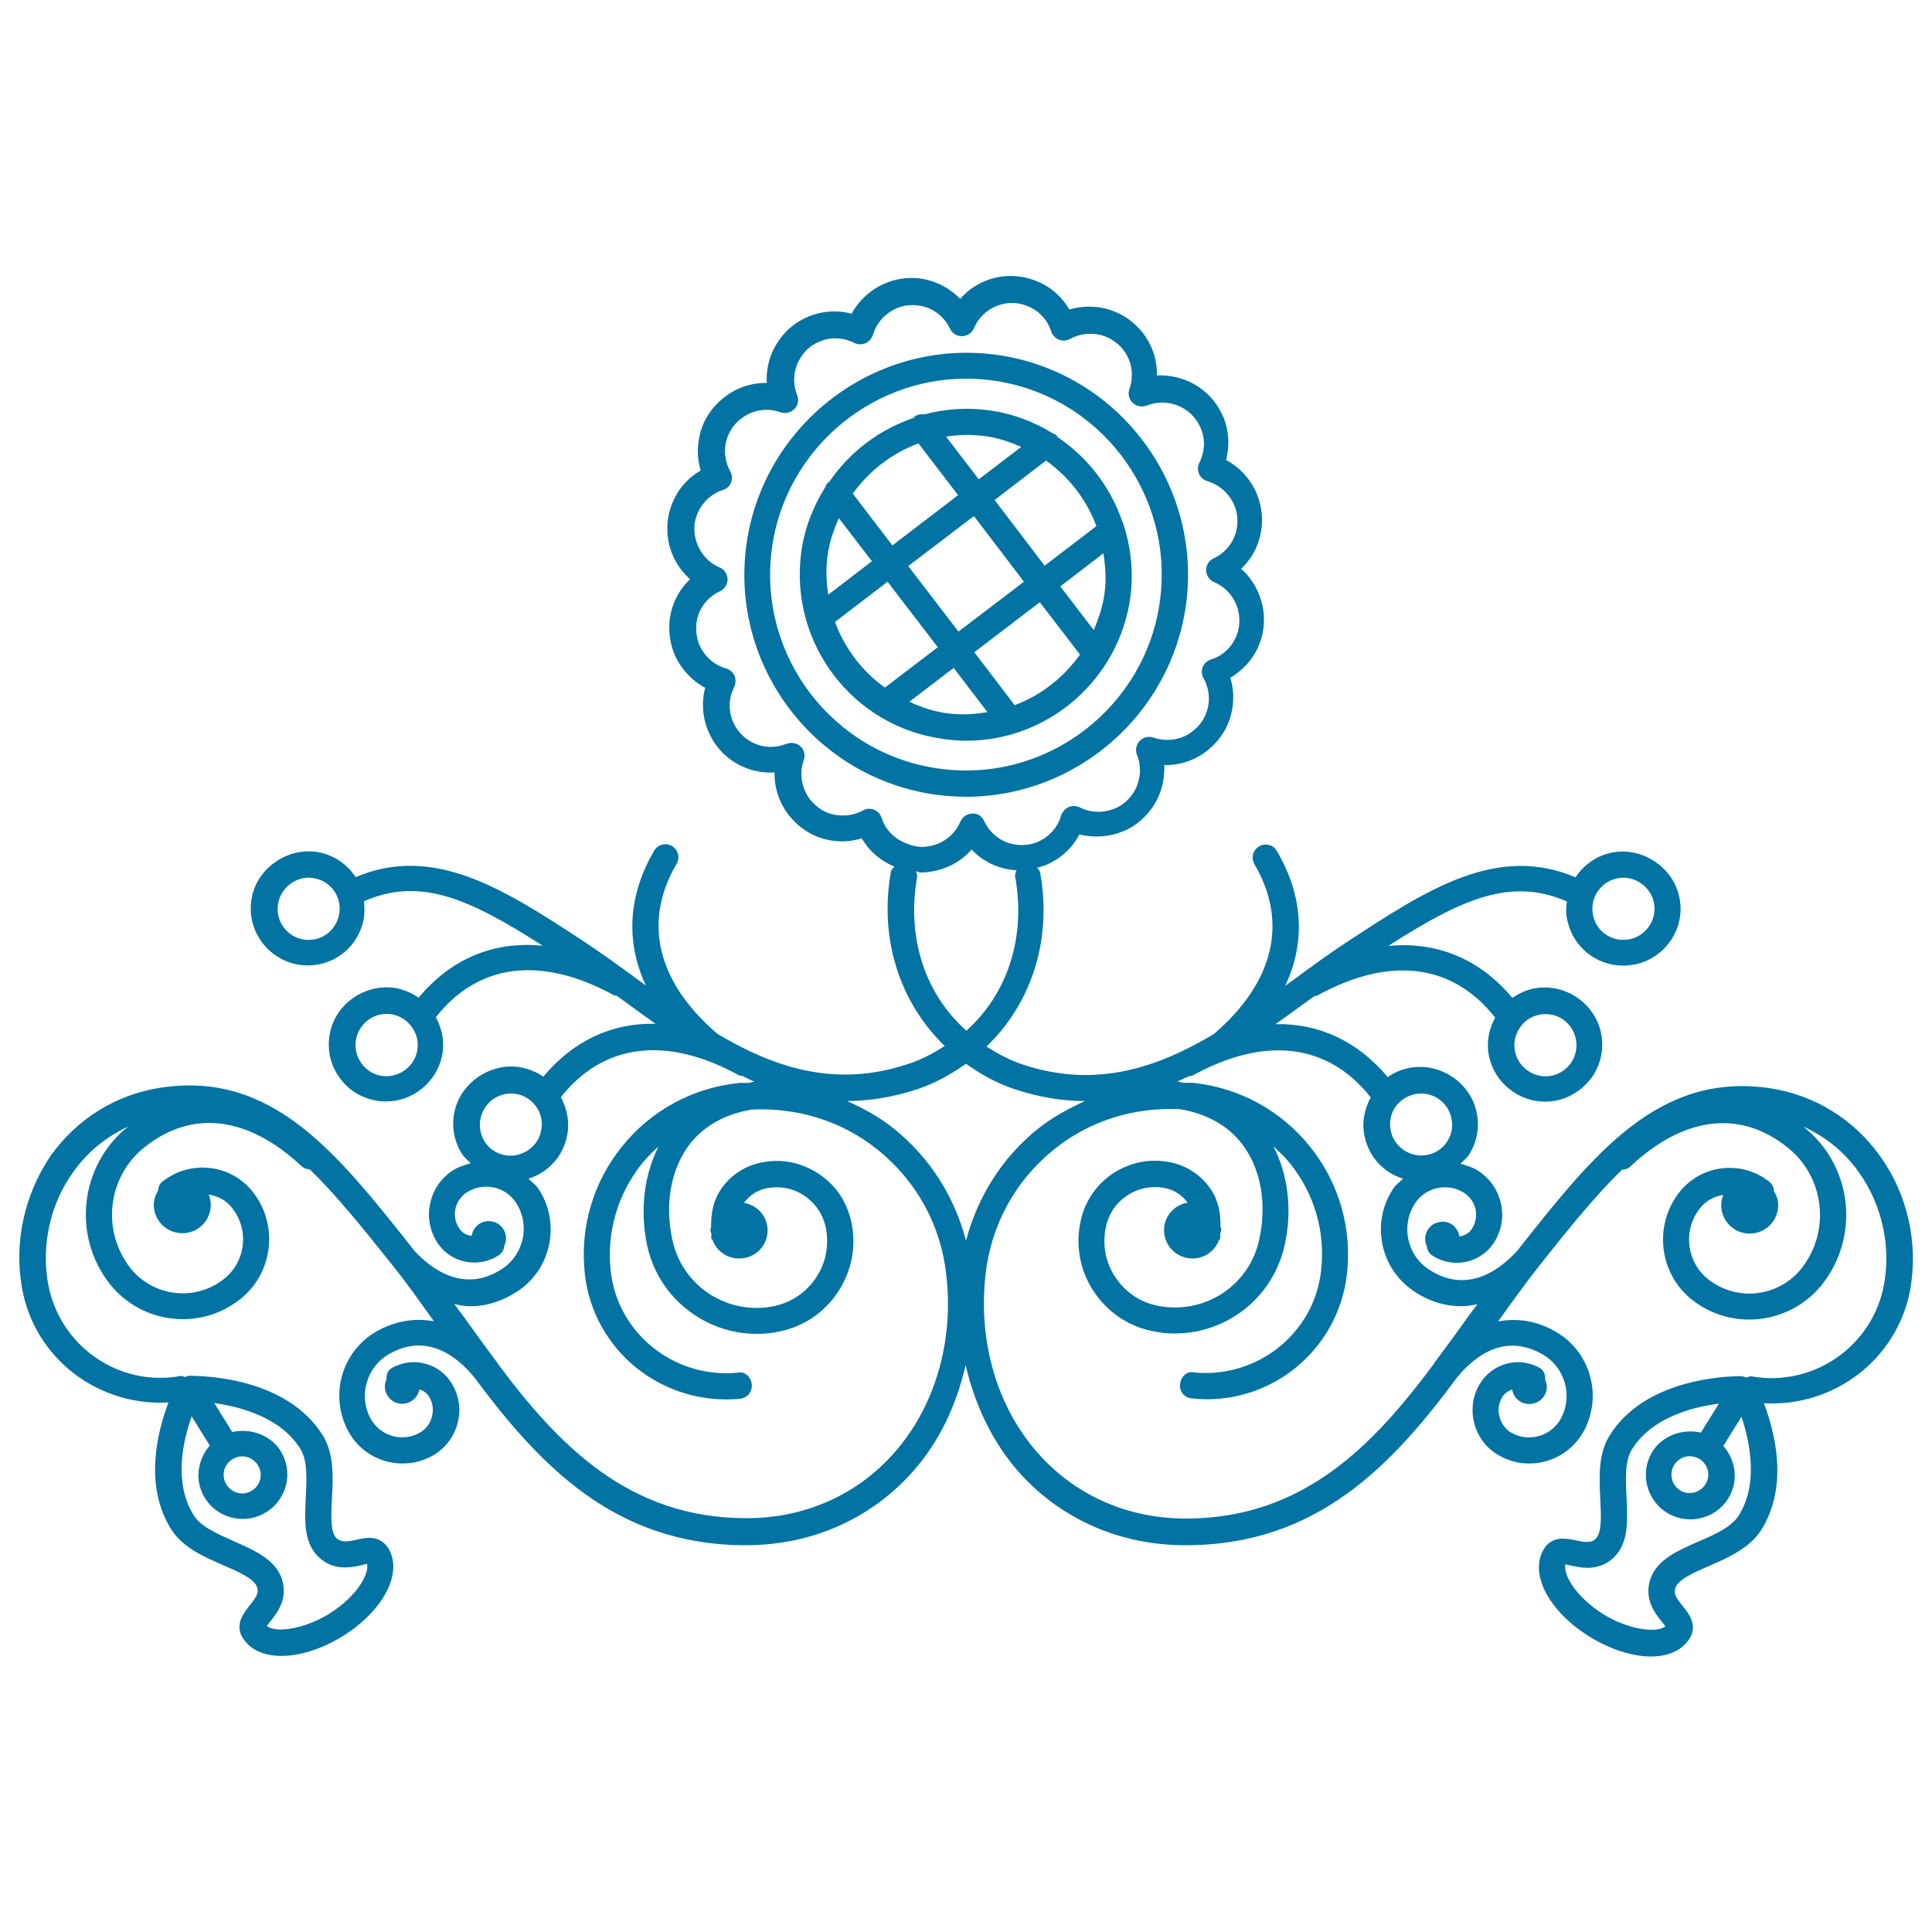 <svg xmlns="http://www.w3.org/2000/svg" viewBox="0 0 1000 1000" style="fill:#0273a2">
<title>Flower Design With Multiple Vines SVG icon</title>
<g><g><path d="M973.2,598.5c-13.7-19.2-33.8-31.6-56.8-35.2c-57.7-8.7-91.3,33.8-130.3,83.1c-0.2,0.3-0.4,0.5-0.6,0.9c0,0-0.1,0-0.1,0c-8.5,9.4-25.7,23.1-45.9,9.7c-11.4-7.5-14.5-23-7-34.3c5.6-8.4,17.2-10.7,25.6-5.1c2.9,2,5,5.1,5.7,8.5c0.6,3.5,0,7.1-2,10c-1.5,2.3-3.9,3.5-6.4,3.9c-0.7-4.6-4.8-8.1-9.5-7.6c-5.1,0.4-8.6,4.8-8.2,9.6c0.1,1.1,0.4,2.1,0.8,3c0.3,1.9,1,3.7,2.8,4.8c10.5,7,24.7,4.1,31.7-6.2c4-6,5.4-13.1,4-20.2c-1.5-7.1-5.5-13.1-11.6-17.2c-2.9-1.9-6.2-2.9-9.5-3.9c1.6-1.6,3.3-2.8,4.5-4.7c4.2-6.7,5.6-14.6,3.8-22.3c-3.4-15.5-19.8-25.9-35.4-22.4c-3.9,0.8-7.3,2.4-10.5,4.6c-15.5-18.5-35.5-27.9-58.1-27.4c5.5-3.9,10.9-7.8,16.2-11.7c1.4-1.1,2.8-1.9,4.1-2.9c0.4-0.1,0.7,0.1,1.1-0.1c37.7-20.8,70.3-16.7,92.3,11.3c-3.4,6.2-4.7,13.4-3.1,20.4c3,13.4,15.2,23.1,28.8,23.1c2.2,0,4.3-0.2,6.5-0.7c7.6-1.7,14.2-6.4,18.6-13c4.2-6.7,5.6-14.6,3.9-22.3c-3.6-15.8-19.7-25.9-35.3-22.4c-3.8,0.8-7.3,2.5-10.5,4.7c-16.9-20.2-39.1-29.3-64.2-26.9c37.6-24.1,63.3-35.8,92.4-23c-0.4,3.3-0.6,6.6,0.3,10c3,13.6,14.9,23.2,28.9,23.2c2.1,0,4.3-0.3,6.5-0.7c7.7-1.7,14.3-6.4,18.6-13.1c4.2-6.7,5.6-14.5,3.8-22.1c-3.4-15.5-19.8-25.9-35.3-22.5c-7.6,1.7-14,6.2-18.3,12.7c-40.5-17.2-76.5,6-117.9,33.2c-9.7,6.3-19.3,13.4-29.1,20.6c-1.1,0.8-2.2,1.6-3.3,2.4c10.6-22.5,9.4-46.6-4.3-69.8c-1.8-3.3-6.1-4.3-9.2-2.4c-3.2,1.9-4.3,6-2.4,9.2c17.7,30.2,10,61.3-21.1,88c-29.5,17.5-61.2,28.2-98.8,15.7c-6.9-2.3-13-5.6-18.8-9.3c23-22.1,34.1-54.8,27.8-90c-0.2-1.1-1-1.7-1.6-2.6c1.7-0.5,3.5-0.8,5.1-1.6c7.3-3.2,13.2-8.7,16.8-15.6c7.6,1.9,15.6,1.3,22.9-1.7c5.4-2.3,10.1-6,13.8-10.8c5.2-6.7,7.6-15.1,7.2-23.4c8.6,0.1,16.6-2.7,23-8.1c4.6-3.8,8.2-8.6,10.3-14.1c2.9-7.4,3.2-15.4,0.9-23c6.7-3.9,12.1-10,15.1-17.5c2.1-5.4,2.8-11.3,2-17.3c-1.2-8.4-5.3-16.1-11.5-21.6c6.1-5.7,9.9-13.5,10.7-22.2c0.5-5.9-0.5-11.8-2.8-17.1c-3.2-7.3-8.7-13.3-15.7-17c2-7.5,1.5-15.6-1.7-22.9c-2.5-5.5-6.2-10.3-10.7-13.6c-6.6-5.2-15.2-7.6-23.4-7.3c0.2-8.3-2.6-16.4-8.1-23c-3.9-4.6-8.6-8-14.2-10.2c-7.3-2.9-15.5-3.1-23-0.9c-4-6.8-10-12.1-17.5-14.9c-5.5-2.2-11.3-2.9-17.4-2.2c-8.5,1.2-16.2,5.3-21.6,11.6c-5.8-6-13.6-9.9-22.1-10.7c-6-0.5-11.8,0.5-17.1,2.8c-7.3,3.2-13.3,8.7-17,15.6c-7.6-2.1-15.8-1.4-22.9,1.7c-5.6,2.4-10.4,6.2-13.8,10.8c-5.2,6.7-7.7,15.1-7.2,23.4c-0.2-0.1-0.5-0.1-0.6-0.1c-8.2,0-16.1,2.9-22.2,8.1c-4.5,3.6-8.2,8.4-10.5,14.2c-2.8,7.4-3.2,15.5-0.9,23c-6.7,3.9-12,9.9-14.9,17.4c-2.2,5.4-2.9,11.5-2.1,17.4c1.1,8.4,5.3,16,11.5,21.5c-6.1,5.7-9.9,13.5-10.7,22.2c-0.4,5.9,0.5,11.8,2.8,17.1c3.3,7.3,8.8,13.2,15.7,16.9c-2,7.5-1.4,15.6,1.8,22.9c2.3,5.4,6,10.2,10.7,13.8c6.2,4.7,13.7,7.2,21.3,7.2c0.7,0,1.5,0,2.1-0.1c-0.2,8.3,2.7,16.5,8.1,23c3.9,4.6,8.7,8.2,14.1,10.3c7.3,2.8,15.4,3.2,22.9,0.8c3.9,6.6,9.7,11.7,16.9,14.6c-0.7,0.9-1.7,1.7-1.8,2.9c-6.2,35.1,5,67.9,27.9,90c-5.8,3.7-11.9,7-18.9,9.3c-37.7,12.6-69.3,1.9-98.8-15.6c-31.1-26.7-38.8-57.8-21.1-88c1.9-3.2,0.8-7.3-2.4-9.2c-3.2-1.9-7.3-0.8-9.2,2.4c-13.6,23.2-14.8,47.3-4.3,69.8c-1.1-0.8-2.2-1.6-3.3-2.4c-9.7-7.2-19.4-14.2-29.1-20.6c-41.3-27.1-77.4-50.2-117.8-33.1c-4.2-6.4-10.7-11-18.3-12.7c-15.5-3.4-31.8,6.9-35.3,22.4c-1.7,7.6-0.4,15.5,3.8,22.1c4.2,6.7,10.8,11.4,18.6,13.2c2.1,0.5,4.3,0.7,6.4,0.7h0c14,0,25.8-9.6,28.8-23.2c0.7-3.3,0.6-6.7,0.3-10c29.2-12.9,54.8-1.1,92.5,23c-25.2-2.5-47.4,6.6-64.2,26.9c-3.1-2.1-6.7-3.8-10.5-4.7c-15.6-3.4-31.8,6.7-35.3,22.4c-1.7,7.8-0.4,15.7,3.9,22.3c4.2,6.7,10.8,11.3,18.6,13c2.1,0.5,4.2,0.7,6.4,0.7c13.8,0,25.8-9.7,28.9-23.1c1.6-7.1,0.3-14.2-3.1-20.5c21.9-27.9,54.6-32,92.3-11.3c0.4,0.2,0.7,0,1.1,0.1c1.4,1,2.8,1.9,4.1,2.9c5.3,3.9,10.7,7.8,16.2,11.7c-22.6-0.5-42.6,8.8-58.1,27.4c-3.1-2.2-6.6-3.7-10.5-4.6c-15.5-3.5-31.9,6.9-35.4,22.4c-1.7,7.7-0.4,15.6,3.9,22.3c1.2,1.8,3,3.2,4.5,4.7c-3.3,0.9-6.6,1.9-9.6,3.9c-6,4-10.1,10.1-11.5,17.2c-1.5,7.1,0,14.2,3.9,20.2c7,10.5,21.2,13.2,31.7,6.3c1.7-1.2,2.6-2.9,2.8-4.9c0.4-0.9,0.8-1.9,0.9-3c0.4-5-3.2-9.4-8.3-9.7c-4.7-0.4-8.7,2.9-9.5,7.6c-2.6-0.4-5-1.6-6.4-3.9c-2-2.9-2.7-6.5-2-10c0.7-3.5,2.8-6.5,5.7-8.5c8.5-5.6,20-3.4,25.6,5.1c7.5,11.3,4.4,26.7-7,34.3c-20.2,13.3-37.4-0.4-45.9-9.7c0,0,0,0,0,0c-0.2-0.3-0.5-0.6-0.6-0.9c-39.1-49.3-72.6-92-130.4-83.1c-23,3.5-43.1,16-56.8,35.1C12.7,618.1,7.1,643,11.4,666.7c6.5,36.6,39.6,61.3,75.8,59.2c-5.6,14.8-12.9,42.6,1.3,65.5c6,9.6,17.2,14.5,27.2,18.8c7.7,3.3,15.6,6.8,17.3,11.1c1.2,3.1-0.2,5.2-3.8,9.7c-2.9,3.7-7.9,9.8-3.6,16.7c3.8,6.1,10.8,9.4,20.1,9.4c9.6,0,21.1-3.7,31.5-10.1c21.4-13.3,31.6-33,23.7-45.8c-1.2-1.9-4.1-5.2-9.8-5.2c-2.3,0-4.6,0.5-6.7,1c-4.1,0.9-7.9,1.6-10.4-1c-3.1-3.3-2.6-12-2.2-20.3c0.6-10.8,1.2-23.1-4.7-32.7c-18.2-29.3-59.5-30.9-69.3-30.9c-0.1,0-0.1,0-0.1,0c-0.6,0.1-1.3,0.4-2,0.6c-0.7-0.1-1.4-0.7-2.2-0.5c-32.1,5.9-62.8-15.7-68.6-47.7c-3.6-20.2,1.1-41.4,13.1-58c7.5-10.6,17.5-18.4,28.7-23.6c-0.1,0.1-0.2,0.2-0.4,0.2c-25,19.9-29.2,56.6-9.3,81.7c9.5,11.8,23.5,18,37.6,18c10.5,0,20.9-3.4,29.8-10.4c17.1-13.6,19.9-38.6,6.3-55.7c-11.4-14.2-32.2-16.5-46.5-5.2c-1.6,1.2-2.3,3-2.4,4.8c-1.3,2.2-2.2,4.6-2.2,7.3c0,8.1,6.6,14.7,14.8,14.7c8.2,0,14.7-6.6,14.7-14.7c0-1.9-0.4-3.7-1.1-5.3c4.7,0.7,9,2.9,12.1,6.9c9,11.3,7.2,27.8-4.2,36.8c-14.8,11.8-36.5,9.2-48.3-5.5c-15.2-19.3-12.1-47.4,7.2-62.7c24.7-19.7,53.6-16.1,81.4,9.9c1.2,1.1,2.8,1.5,4.2,1.6c13.3,12.9,27,29.8,43,49.9c7.3,9.1,14.1,18.8,21.2,28.7c-9.7-1.8-19.8-0.3-29.5,5.1c-18.4,10.4-24.9,33.7-14.6,52.2c5.9,10.5,16.7,16.3,27.9,16.3c5.3,0,10.7-1.3,15.6-4.1c6.2-3.5,10.7-9.3,12.7-16.2c2-7,1.1-14.2-2.5-20.5c-3-5.3-7.9-9.2-13.9-10.8c-5.9-1.7-12-0.8-17.4,2.1c-2.3,1.3-3,3.7-2.9,6.2c-0.3,0.7-0.6,1.4-0.7,2.1c-0.7,5,2.7,9.5,7.6,10.2c4.8,0.7,9.3-2.6,10.2-7.4c2.2,0.8,4.1,2.1,5.2,4.2c1.8,3.1,2.2,6.7,1.2,10.2c-0.9,3.4-3.1,6.3-6.3,8.1c-8.8,5-20.1,1.8-25.2-7c-6.7-11.9-2.4-27.1,9.5-33.8c20-11.4,35.7,2,43.9,12c34,45.7,72.9,87,140.6,87c0.2,0,0.4,0,0.5,0c33.5-0.1,64-13.5,85.7-37.8c13.8-15.4,22.8-34.5,27.6-55.4c4.9,20.8,13.9,39.9,27.6,55.4c21.7,24.3,52.1,37.7,85.7,37.8c0.2,0,0.3,0,0.6,0c67.8,0,106.6-41.1,140.6-87c8.2-10,23.9-23.3,43.9-11.9c11.9,6.6,16.2,21.9,9.5,33.7c-5.1,8.8-16.3,12-25.2,7.1c-3.1-1.7-5.3-4.6-6.3-8.1c-1-3.5-0.6-7.1,1.2-10.2c1.2-2.1,3.1-3.4,5.3-4.2c0.8,4.9,5.3,8.2,10.2,7.4c5-0.7,8.4-5.3,7.6-10.2c-0.1-0.8-0.5-1.4-0.7-2.2c0.1-2.5-0.6-4.9-2.9-6.2c-5.2-2.9-11.4-3.8-17.3-2.1c-5.9,1.6-10.8,5.5-13.9,10.8c-3.6,6.3-4.4,13.5-2.5,20.5c2,7,6.5,12.7,12.8,16.2c4.9,2.8,10.3,4.1,15.6,4.1c11.2,0,22-5.9,27.9-16.3c10.3-18.4,3.8-41.8-14.6-52.1c-9.6-5.5-19.7-7-29.5-5.1c7.1-9.9,14.1-19.7,21.2-28.7c15.9-20.1,29.6-36.9,42.9-49.8c1.6-0.1,3.1-0.5,4.3-1.7c27.8-26,56.8-29.6,81.4-9.9c19.3,15.3,22.4,43.5,7.2,62.7c-11.8,14.8-33.5,17.3-48.3,5.5c-11.3-9-13.1-25.5-4.2-36.7c3.1-4,7.5-6.2,12.1-6.9c-0.7,1.7-1.1,3.4-1.1,5.3c0,8.1,6.6,14.7,14.7,14.7c8.2,0,14.8-6.6,14.8-14.7c0-2.8-0.9-5.1-2.2-7.3c-0.1-1.8-0.8-3.6-2.4-4.8c-14.2-11.4-35.1-9-46.4,5.2c-13.6,17.1-10.8,42.1,6.2,55.7c8.8,7,19.3,10.4,29.8,10.4c14,0,28.1-6.2,37.6-18c19.9-25.1,15.8-61.7-9.3-81.6c-0.1-0.2-0.3-0.2-0.4-0.3c11.4,5.1,21.3,13,28.8,23.6c11.9,16.7,16.7,37.8,13.1,58c-5.8,32-36.5,53.4-68.6,47.7c-1-0.2-1.7,0.4-2.7,0.6c-0.9-0.3-1.9-0.7-2.8-0.7c-8.2,0-50,1.5-68.1,30.9c-5.9,9.6-5.2,21.9-4.7,32.7c0.4,8.4,0.9,17-2.2,20.4c-2.4,2.6-6.1,1.9-10.4,1c-2.2-0.5-4.5-0.9-6.7-0.9c-5.7,0-8.6,3.2-9.8,5.2c-7.9,12.8,2.3,32.4,23.8,45.7c10.5,6.4,21.9,10.1,31.5,10.1c9.2,0,16.3-3.3,20.1-9.4c4.2-6.9-0.6-13-3.6-16.7c-3.6-4.4-4.9-6.6-3.7-9.7c1.6-4.2,9.5-7.7,17.2-11c9.9-4.3,21.2-9.3,27.2-18.8c14.2-22.9,6.9-50.6,1.3-65.5c36.2,2.1,69.2-22.7,75.8-59.2C992.9,643.1,987.3,618.1,973.2,598.5z M796.4,525.3c1.2-0.3,2.4-0.4,3.6-0.4c7.5,0,13.9,5.1,15.6,12.6c0.9,4.1,0.2,8.4-2.1,12.1c-2.3,3.6-5.9,6.2-10.1,7.1c-8.6,2-17.3-3.8-19.2-12.2c-0.9-4.1-0.2-8.4,2.1-12C788.6,528.7,792.2,526.2,796.4,525.3z M826.7,461.8c2.3-3.6,5.9-6.2,10.1-7.1c1.2-0.3,2.3-0.4,3.5-0.4c7.4,0,14,5.3,15.7,12.6c0.9,4.1,0.2,8.4-2.1,12c-2.3,3.7-5.9,6.2-10.1,7.2c-9,1.9-17.4-3.7-19.2-12.2C823.7,469.7,824.4,465.4,826.7,461.8z M175.4,473.9c-1.7,7.4-8.1,12.6-15.7,12.6c-1.2,0-2.4-0.1-3.5-0.4c-4.2-0.9-7.8-3.5-10.1-7.2c-2.3-3.6-2.9-7.9-2-12c1.7-7.3,8.2-12.6,15.7-12.6c1.2,0,2.3,0.2,3.5,0.4c4.2,0.9,7.8,3.5,10.1,7.1C175.6,465.4,176.4,469.7,175.4,473.9z M215.8,544.5c-1.8,8.4-10.7,14.1-19.2,12.2c-4.2-0.9-7.8-3.5-10.1-7.2c-2.3-3.6-3-7.9-2.1-12.1c1.7-7.4,8.2-12.6,15.6-12.6c1.2,0,2.4,0.1,3.6,0.4c4.2,0.9,7.8,3.5,10.1,7.2C216,536,216.8,540.3,215.8,544.5z M155.5,750c3.8,6.1,3.2,15.7,2.8,24.9c-0.6,11.2-1.2,22.7,5.8,30.2c3.9,4.1,8.6,6.2,14.4,6.2c3.2,0,6.3-0.6,8.7-1.2c0.9-0.3,1.9-0.5,2.8-0.6c1.1,5.3-5.3,16.9-19.8,25.9c-12.3,7.6-27.3,10.1-32.1,6.2c0.5-0.7,1.2-1.6,1.7-2.2c3.7-4.6,9.8-12.3,5.8-23c-3.7-9.5-14.2-14.1-24.4-18.6c-8.5-3.8-17.4-7.6-21-13.6c-10.4-16.7-5.6-38.1-1-51.1l9.4,15.1c-6.5,7.4-8,18.3-2.6,27.1c4.2,6.8,11.6,10.9,19.7,10.9c4.3,0,8.4-1.2,12.1-3.5c5.2-3.2,8.8-8.3,10.3-14.2c1.4-6.1,0.4-12.2-2.8-17.4c-5.2-8.4-15.7-12-25.1-9.9l-9.3-15C124,728.1,145.3,733.4,155.5,750z M125.4,753.8c3.3,0,6.3,1.7,8.1,4.6c1.3,2.1,1.8,4.7,1.2,7.2c-0.6,2.5-2.1,4.6-4.3,5.9c-1.5,1-3.2,1.5-5,1.5c-3.3,0-6.4-1.7-8.2-4.6c-2.8-4.5-1.4-10.4,3.1-13.1C121.9,754.3,123.6,753.8,125.4,753.8z M732,566.4c1.2-0.3,2.4-0.4,3.6-0.4c7.4,0,14,5.2,15.6,12.6c1,4.1,0.3,8.4-2,12c-2.3,3.7-5.9,6.2-10.1,7.1c-8.6,1.9-17.3-3.6-19.2-12.2c-0.9-4.2-0.3-8.4,2-12.1C724.3,569.9,727.8,567.4,732,566.4z M456.3,423.3c-0.6-1.9-2.1-3.5-3.9-4.2c-0.8-0.3-1.7-0.5-2.5-0.5c-1.1,0-2.3,0.3-3.3,0.9c-5.4,3-12.2,3.4-18.2,1.2c-3.3-1.3-6.2-3.5-8.6-6.3c-4.9-5.8-6.3-13.8-3.8-20.8c0.9-2.6,0.4-5.3-1.6-7.2c-1.9-1.8-4.7-2.4-7.3-1.4c-2.6,1-5.2,1.6-8,1.6c-4.7,0-9.4-1.6-13-4.4c-2.9-2.2-5.1-5.1-6.6-8.4c-2.6-5.8-2.4-12.4,0.5-18.2c0.9-1.8,0.9-3.9,0.2-5.8c-0.8-1.8-2.4-3.2-4.3-3.8c-6.2-1.7-11.2-6.2-13.8-12c-1.4-3.2-1.9-7-1.7-10.6c0.6-7.6,5.2-14.1,12.3-17.4c2.4-1.1,3.9-3.6,3.9-6.2c-0.1-2.7-1.7-5.1-4.1-6.1c-7-2.9-11.8-9.5-12.9-17c-0.5-3.7-0.1-7.2,1.3-10.6c2.4-6,7.3-10.6,13.3-12.5c1.9-0.6,3.5-2,4.2-3.9c0.7-1.8,0.6-3.9-0.4-5.7c-3.1-5.6-3.6-12.3-1.3-18.2c1.4-3.5,3.6-6.5,6.4-8.7c5.7-4.8,13.7-6.3,20.9-3.7c2.6,0.8,5.3,0.2,7.2-1.7c1.8-1.9,2.4-4.7,1.4-7.2c-2.8-6.9-1.8-15,3-21.1c2-2.8,4.9-5.1,8.4-6.5c5.7-2.6,12.5-2.3,18.2,0.6c1.8,0.9,3.9,0.9,5.7,0.2c1.8-0.8,3.2-2.4,3.9-4.3c1.8-6.2,6.2-11.1,12.2-13.8c2.7-1.2,5.5-1.7,8.4-1.7l1.9,0.1c7.6,0.6,14.1,5.2,17.4,12.1c1.1,2.4,3.5,3.9,6.2,3.9c0.1,0,0.1,0,0.1,0c2.7-0.1,5-1.7,6.1-4.1c3-7.1,9.4-11.8,16.9-12.9c3.7-0.5,7.3,0,10.7,1.4c6,2.3,10.5,7.1,12.4,13.2c0.6,1.9,2.1,3.4,4,4.2c1.9,0.8,4,0.6,5.8-0.4c5.5-3,12.4-3.5,18.3-1.2c3.4,1.3,6.3,3.5,8.7,6.2c4.9,5.9,6.2,13.7,3.7,20.9c-0.9,2.5-0.3,5.3,1.7,7.2c1.9,1.8,4.8,2.4,7.3,1.4c7-2.8,15.1-1.7,21.1,2.9c2.8,2.1,5.1,5,6.6,8.4c2.7,5.9,2.4,12.3-0.5,18.3c-0.9,1.7-1,3.9-0.2,5.7c0.7,1.8,2.4,3.2,4.2,3.8c6.2,1.8,11.2,6.2,13.9,12.1c1.5,3.3,2,6.8,1.7,10.5c-0.6,7.5-5.2,14.1-12.2,17.4c-2.4,1.1-4,3.6-3.9,6.2c0.1,2.7,1.7,5.1,4.1,6.1c7.1,3,11.9,9.4,12.9,17c0.5,3.6,0.1,7.3-1.2,10.5c-2.4,6.2-7.3,10.7-13.4,12.6c-1.9,0.6-3.5,2.1-4.2,3.9c-0.7,1.8-0.6,4,0.5,5.8c3.1,5.7,3.6,12.3,1.2,18.3c-1.3,3.4-3.4,6.2-6.3,8.6c-5.7,4.9-13.7,6.2-20.8,3.8c-2.5-0.9-5.3-0.3-7.2,1.7c-1.8,1.9-2.4,4.7-1.4,7.2c2.8,7,1.7,15.2-2.9,21.1c-2.3,3-5.1,5.2-8.4,6.6c-5.9,2.5-12.6,2.4-18.3-0.5c-1.8-0.9-4-0.9-5.7-0.2c-1.8,0.8-3.2,2.4-3.9,4.2c-1.7,6.2-6.2,11.2-12,13.8c-2.7,1.2-5.7,1.7-8.8,1.7l-1.7-0.1c-7.6-0.7-14.1-5.3-17.4-12.3c-1.1-2.4-3.1-4.1-6.2-3.9c-2.7,0.1-5,1.7-6.1,4.1c-3,7.1-9.4,11.9-16.9,12.9c-3.5,0.6-7.1,0.1-10.7-1.4C462.8,434.2,458.3,429.4,456.3,423.3z M474.7,454c0.2-1.1-0.4-2-0.6-3c0.9,0.1,1.8,0.6,2.7,0.6c1.6,0,3-0.1,4.5-0.4c8.4-1.1,16.1-5.2,21.6-11.5c5.7,6.1,13.5,9.9,22.2,10.7c0.5,0,0.7-0.1,1.1-0.1c-0.5,1.2-1,2.3-0.7,3.7c5.6,31.8-4.3,60.6-25.3,79.5C479.1,514.7,469.1,485.9,474.7,454z M474.7,563.8c9.4-3.1,17.6-7.8,25.3-13.2c7.6,5.4,15.9,10.1,25.3,13.2c12.7,4.2,24.7,6.1,36.3,6.1c-8.6,3.9-16.9,8.4-24.4,14.4c-18.6,14.9-31.2,35.2-37.2,57.9c-5.9-22.7-18.6-42.9-37.2-57.9c-7.5-6.1-15.8-10.6-24.4-14.4C450,569.8,462,568,474.7,563.8z M248.8,578.6c1.6-7.3,8.2-12.6,15.6-12.6c1.2,0,2.4,0.1,3.6,0.4c4.1,0.9,7.7,3.4,10,7.1c2.3,3.6,3,7.9,2,12.1c-1.8,8.6-10.7,14.1-19.2,12.2c-4.2-0.9-7.8-3.5-10.1-7.1C248.6,587.1,247.8,582.8,248.8,578.6z M462.3,752.6c-19.1,21.3-45.9,33.2-75.7,33.2c-0.2,0-0.3,0-0.4,0c-60.7,0-97.1-37.7-128.8-80.3c0-0.1,0-0.2,0-0.2c-0.1-0.2-0.3-0.3-0.4-0.5c-5.8-7.7-11.4-15.5-17-23.3c-1.6-2.2-3.2-4.3-4.9-6.5c2.8,0.6,5.5,1.1,8.4,1.1c8.3,0,16.6-2.6,24.5-7.8c17.5-11.7,22.3-35.4,10.7-53c-1.4-2.1-3.4-3.5-5.2-5.2c9.8-3.1,17.6-11,19.9-21.7c1.6-7,0.3-14.1-3.1-20.5c22-27.9,54.8-32,92.4-11.2c0.5,0.3,0.9,0,1.5,0.2c2.2,1,4.4,2.2,6.6,3.1c-0.2,0-0.4-0.2-0.5-0.1c-0.8,0.1-1.7,0.4-2.6,0.6c-1.9,0.1-3.8-0.2-5.7,0.1c-23.7,2.6-45.1,14.2-60.1,32.9c-15,18.6-21.8,42-19.2,65.8c4.4,39.9,40.2,68.5,80.4,64.7c3.7-0.4,6.4-3.7,6-7.5c-0.4-3.7-3.5-6.9-7.4-6c-32.5,3.1-62-20.1-65.6-52.6c-2.2-20.2,3.6-39.9,16.3-55.8c2.6-3.1,5.4-6,8.4-8.6c-7.3,14.6-9.7,32.5-5.9,50.8c3.2,15.2,12.1,28.2,25.2,36.7c9.6,6.2,20.4,9.4,31.6,9.4c4,0,8.1-0.4,12.1-1.3c12.6-2.7,23.2-10,30.2-20.8c6.9-10.7,9.4-23.5,6.6-35.9c-2.2-10.4-8.2-19.3-17.1-25c-8.9-5.8-19.4-7.9-29.8-5.6c-8.6,1.8-16.1,6.9-20.9,14.3c-3.7,5.7-4.9,12.3-4.7,18.9c-0.1,0.6-0.4,1-0.4,1.6c0,0.7,0.3,1.3,0.5,2c0.1,0.8-0.2,1.6,0,2.4c0.1,0.4,0.5,0.6,0.6,0.8c2,5.5,7.3,9.5,13.5,9.6c8.2,0.2,14.9-6.3,15-14.4c0.1-7.3-5.2-13.2-12.2-14.4c2.8-3.8,6.7-6.5,11.4-7.5c6.8-1.4,13.9-0.2,19.7,3.7c5.8,3.9,9.7,9.6,11.2,16.5c1.8,8.9,0.2,18.1-4.8,25.7c-5,7.7-12.7,13-21.7,15c-11.7,2.5-23.6,0.2-33.6-6.2c-10-6.5-16.8-16.5-19.3-28.1c-3.9-18-0.9-35.5,7.9-48c7.4-10.4,18.9-17,33.2-19.4c23.7-1.1,46.7,5.9,65.2,20.8c20.1,16.2,32.8,39.2,35.5,64.9C493.8,694.8,483.7,728.7,462.3,752.6z M613.8,786c-0.2,0-0.3,0-0.4,0c-29.7-0.1-56.5-11.9-75.7-33.3c-21.5-24-31.5-57.9-27.6-92.9c2.8-25.7,15.4-48.7,35.5-64.9c18.6-15,41.6-21.9,65.2-20.8c14.2,2.4,25.8,9,33.1,19.4c8.9,12.5,11.8,30,7.9,48c-2.5,11.6-9.3,21.6-19.3,28.1c-10,6.4-21.9,8.6-33.6,6.2c-9-1.9-16.7-7.2-21.7-14.9c-5.1-7.7-6.7-16.8-4.8-25.8c1.4-6.8,5.3-12.6,11.2-16.4c5.9-3.9,12.9-5.1,19.7-3.7c4.7,1,8.6,3.7,11.4,7.5c-7,1.2-12.3,7.1-12.2,14.4c0.1,8.1,6.8,14.6,15,14.5c6.2-0.1,11.5-4.1,13.5-9.6c0.1-0.3,0.5-0.5,0.6-0.9c0.2-0.8-0.1-1.6,0-2.4c0.1-0.7,0.5-1.4,0.5-2.1c0-0.6-0.3-1-0.4-1.5c0.2-6.6-1-13.2-4.7-18.9c-4.8-7.3-12.2-12.5-20.8-14.3c-10.5-2.3-21-0.2-29.9,5.5c-8.8,5.8-14.9,14.7-17,25c-2.7,12.5-0.3,25.3,6.6,35.9c7,10.7,17.7,18.2,30.2,20.8c4,0.9,8.1,1.3,12.1,1.3c11.1,0,22-3.2,31.6-9.4c13-8.4,21.9-21.5,25.2-36.6c4-18.4,1.6-36.3-5.9-50.9c2.9,2.7,5.9,5.5,8.4,8.6c12.8,15.8,18.6,35.6,16.3,55.8c-3.6,32.6-33.2,55.8-65.6,52.7c-4-1-7,2.3-7.4,6c-0.5,3.8,2.3,7.1,6,7.4c40.2,4.4,76-24.7,80.4-64.6c2.6-23.8-4.2-47.1-19.2-65.8c-15-18.6-36.4-30.3-60.1-32.9c-1.9-0.2-3.8,0.1-5.7-0.1c-0.9-0.1-1.7-0.5-2.6-0.6c-0.2,0-0.3,0.2-0.6,0.2c2.2-1,4.4-2.1,6.6-3c0.6-0.2,1,0.1,1.5-0.2c37.6-20.8,70.3-16.8,92.4,11.2c-3.4,6.3-4.8,13.4-3.1,20.5c2.3,10.6,10,18.6,19.9,21.6c-1.8,1.7-3.9,3.1-5.2,5.2c-11.6,17.5-6.9,41.2,10.7,53c7.9,5.3,16.3,7.8,24.5,7.8c2.8,0,5.6-0.5,8.4-1c-1.7,2.2-3.3,4.3-4.9,6.5c-5.5,7.8-11.2,15.5-16.9,23.2c-0.2,0.2-0.3,0.4-0.5,0.6c0,0.1,0,0.2,0,0.2C710.8,748.2,674.5,786,613.8,786z M900,784.4c-3.8,6-12.5,9.9-21.1,13.6c-10.3,4.5-20.8,9.1-24.4,18.6c-4,10.7,2.1,18.4,5.8,23c0.6,0.6,1.2,1.5,1.7,2.2c-4.8,3.8-19.7,1.4-32-6.2c-14.5-9.1-20.9-20.6-19.8-25.9c0.8,0.2,1.7,0.4,2.8,0.6c2.4,0.5,5.5,1.2,8.7,1.2c5.7,0,10.6-2.1,14.4-6.2c7-7.5,6.3-19.1,5.8-30.2c-0.5-9.3-1-18.8,2.8-24.9c10.2-16.5,31.2-21.9,45-23.7l-9.3,15c-9.4-2.1-19.8,1.4-25.1,9.8c-3.2,5.3-4.2,11.4-2.8,17.4c1.5,6,5.1,11.1,10.3,14.3c3.7,2.2,7.8,3.4,12.1,3.4c8.1,0,15.4-4,19.7-10.9c5.4-8.8,3.9-19.7-2.6-27.1l9.4-15.1C905.6,746.2,910.4,767.6,900,784.4z M879.7,755.2c4.5,2.8,5.9,8.6,3,13.1c-2.7,4.3-8.7,5.9-13.1,3.1c-2.1-1.4-3.7-3.4-4.2-5.9c-0.6-2.5-0.2-5.1,1.2-7.3c1.7-2.8,4.8-4.5,8.1-4.5C876.4,753.8,878.2,754.3,879.7,755.2z"/><path d="M500.1,383.4c42.8,0,79.3-32,85-74.5c1.7-13,0.2-25.7-3.6-37.5c-0.2-0.3-0.1-0.7-0.3-1.1c0-0.1-0.1-0.1-0.2-0.1c-6.1-18-18-33.5-33.8-44.1c-0.1-0.2,0-0.4-0.1-0.5c-0.6-0.8-1.7-1-2.5-1.5c-9.8-6-21-10.2-33.2-11.8c-11.4-1.5-22.5-0.6-33,2.2c-1.8-0.3-3.6,0-5.1,1.2c-0.2,0.2-0.2,0.5-0.4,0.6c-18,6.1-33.3,17.8-43.9,33.4c-0.1,0.1-0.3,0-0.5,0.1c-0.8,0.6-1,1.7-1.5,2.6c-6.2,10-10.7,21.3-12.3,33.6c-6.2,47,26.8,90.3,73.7,96.5C492.5,383.1,496.3,383.4,500.1,383.4z M490.4,369.2c-7.1-0.9-13.6-3.1-19.7-6l22.9-17.5l17.5,22.9C504.3,369.7,497.5,370.2,490.4,369.2z M525.2,365l-20.9-27.4l33.9-25.9l20.8,27.1C550.5,350.7,538.8,359.9,525.2,365z M496.1,326.9l-26-33.9l34-25.9l25.9,34L496.1,326.9z M571.7,307.1c-0.9,6.7-3,13-5.6,19l-17.3-22.6l22.3-17.1C572.2,293.2,572.7,300,571.7,307.1z M567.5,272.3l-26.8,20.5l-25.9-34l26.6-20.4C553.4,246.9,562.4,258.7,567.5,272.3z M500.1,225.1c3.2,0,6.4,0.2,9.6,0.6c6.8,0.9,12.9,3,18.9,5.6l-22,16.8L489.7,226C493.1,225.5,496.5,225.1,500.1,225.1z M475.4,229.5l20.5,26.8l-34,26l-20.5-26.8C449.9,243.7,461.7,234.5,475.4,229.5z M428.3,287.9c0.9-7,3.1-13.5,5.9-19.7l17.1,22.3l-22.6,17.3C427.7,301.2,427.4,294.7,428.3,287.9z M432.2,321.9l27.2-20.8l26,33.9L458,355.9C446.2,347.4,437.2,335.6,432.2,321.9z"/><path d="M500.1,412.4c57.2,0,106.1-42.9,113.8-99.6c8.4-62.7-35.7-120.7-98.4-129.2c-63.5-8.4-120.9,36.8-129.2,98.7c-8.4,62.8,35.8,120.7,98.6,129.1C489.9,412,495.1,412.4,500.1,412.4z M399.5,284c6.7-50.1,50-88,100.5-88c4.5,0,9,0.3,13.5,0.9c55.4,7.4,94.3,58.6,86.9,114c-7.3,54.6-57.9,94.5-113.9,87C431.1,390.5,392.1,339.4,399.5,284z"/></g></g>
</svg>